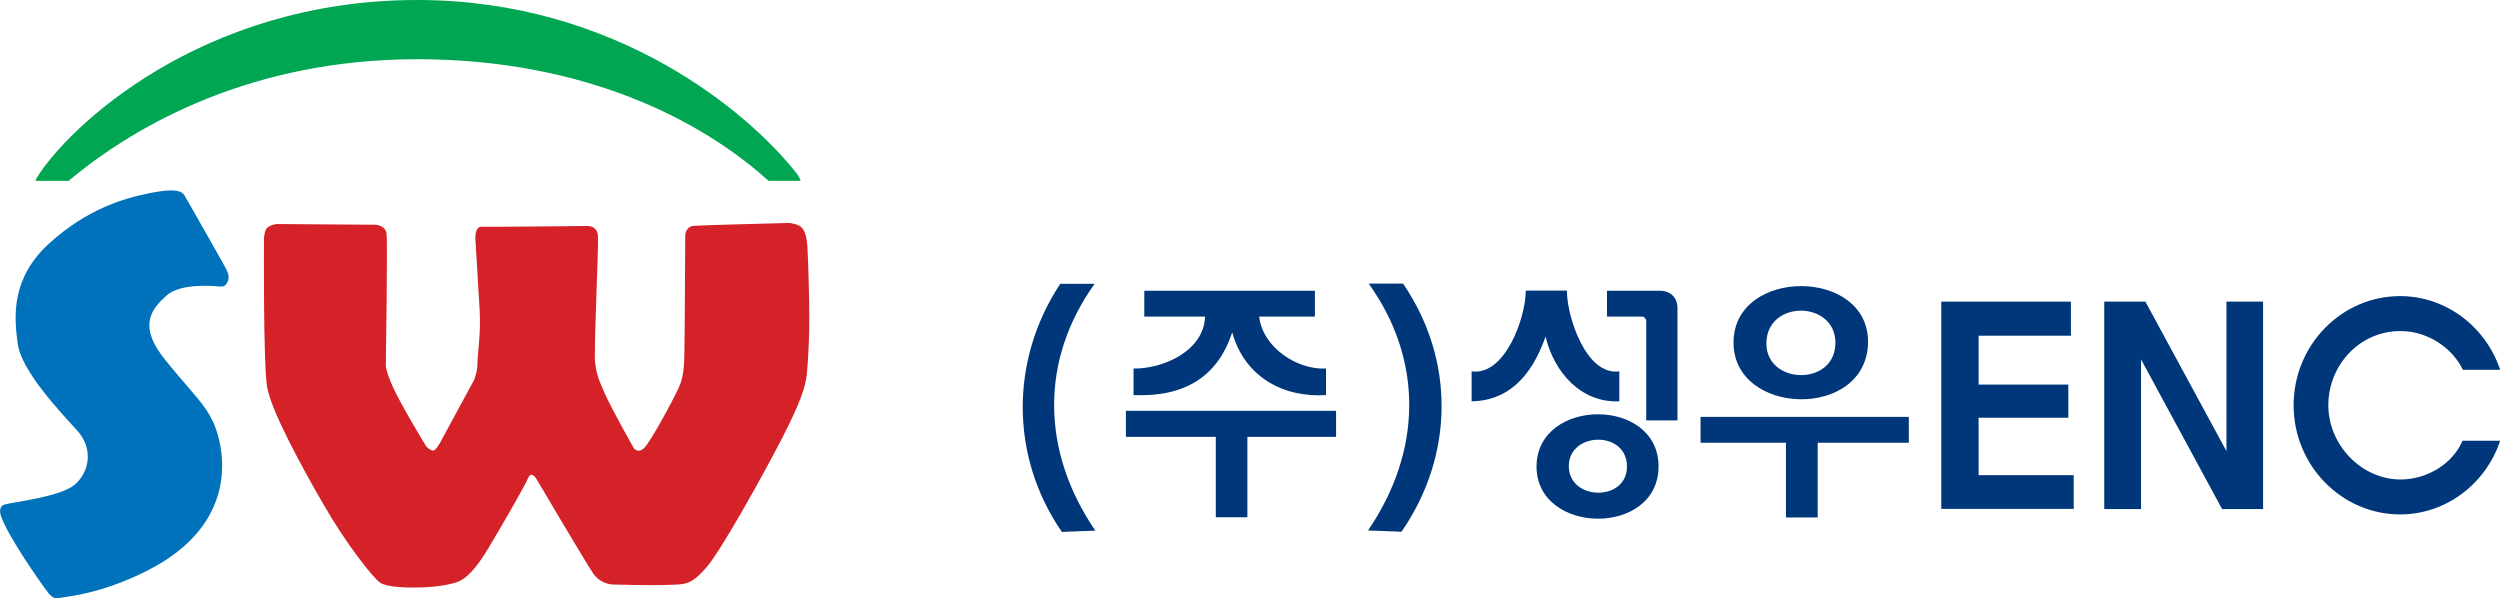 <svg width="209" height="50" viewBox="0 0 209 50" fill="none" xmlns="http://www.w3.org/2000/svg">
<g clip-path="url(#clip0_450_511)">
<path d="M15.41 16.314C15.41 16.314 18.849 22.308 18.98 22.636C19.11 22.964 19.183 23.277 19.009 23.606C18.82 23.934 18.675 23.978 18.326 23.949C17.993 23.919 15.091 23.62 13.901 24.724C12.697 25.828 11.449 27.214 13.872 30.167C16.295 33.119 17.137 33.791 17.833 35.312C18.486 36.728 20.329 42.708 13.712 46.913C13.712 46.913 10.07 49.299 5.456 49.91C5.456 49.91 4.702 50.074 4.542 49.985C4.383 49.91 4.223 49.851 3.788 49.239C3.338 48.628 0.639 44.796 0.088 43.155C0.088 43.155 -0.232 42.35 0.407 42.171C1.031 41.977 4.992 41.56 6.225 40.531C7.444 39.517 7.865 37.563 6.457 35.998C5.05 34.447 1.785 31.017 1.481 28.735C1.161 26.454 0.929 23.248 4.107 20.355C7.285 17.462 10.361 16.582 12.493 16.15C14.627 15.717 15.149 15.956 15.41 16.314Z" fill="#0072BC"/>
<path d="M22.098 19.743C22.098 19.743 22.127 19.162 22.388 18.997C22.65 18.834 22.911 18.729 23.215 18.729C23.52 18.729 31.399 18.789 31.399 18.789C31.399 18.789 32.212 18.819 32.313 19.52C32.415 20.22 32.255 30.495 32.255 30.495C32.255 30.495 32.197 30.927 32.879 32.418C33.561 33.925 35.636 37.324 35.636 37.324C35.636 37.324 35.97 37.667 36.202 37.667C36.434 37.667 36.782 37.026 36.782 37.026L39.626 31.777C39.626 31.777 39.916 31.106 39.916 30.36C39.916 29.615 40.206 27.87 40.105 26.051C40.003 24.232 39.742 19.967 39.742 19.967C39.742 19.967 39.684 18.923 40.264 18.953C40.83 18.983 48.999 18.893 48.999 18.893C48.999 18.893 49.914 18.789 49.986 19.698C50.059 20.608 49.623 29.361 49.754 30.331C49.885 31.3 49.986 31.583 50.538 32.851C51.089 34.103 52.961 37.429 52.961 37.429C52.961 37.429 53.294 37.966 53.846 37.459C54.397 36.952 56.661 32.746 56.893 32.046C57.125 31.345 57.183 30.763 57.212 29.719C57.241 28.675 57.285 19.624 57.285 19.624C57.285 19.624 57.343 18.923 58.01 18.878C58.692 18.819 65.99 18.64 65.99 18.64C65.99 18.64 66.716 18.714 66.977 18.983C67.238 19.251 67.427 19.594 67.499 20.638C67.572 21.682 67.659 25.186 67.659 26.722C67.659 28.258 67.558 30.122 67.456 31.225C67.354 32.329 66.89 33.686 65.425 36.549C63.959 39.412 60.259 46.108 58.982 47.524C57.705 48.941 57.314 48.837 55.848 48.896C54.383 48.956 51.306 48.866 51.306 48.866C51.306 48.866 50.233 48.896 49.58 47.927C48.927 46.958 44.835 40.023 44.835 40.023C44.835 40.023 44.414 39.323 44.153 39.964C43.892 40.605 42.02 43.826 41.15 45.287C40.294 46.764 39.292 48.315 38.146 48.687C37 49.06 35.36 49.12 34.606 49.12C33.851 49.12 32.371 49.09 31.791 48.717C31.21 48.344 28.918 45.452 26.974 42.051C25.015 38.652 22.679 34.312 22.33 32.359C21.997 30.405 22.069 19.743 22.069 19.743H22.098Z" fill="#D52229"/>
<path d="M88.64 23.725H91.513C86.986 30.032 86.986 37.652 91.571 44.363C90.831 44.378 89.452 44.452 88.77 44.467C84.432 38.174 84.432 30.077 88.64 23.725Z" fill="#00377B"/>
<path d="M104.282 36.52V43.245H101.641V36.52H94.125V34.342H111.696V36.52H104.282ZM103.005 27.811C101.801 31.464 99.058 33.209 94.763 33.03V30.808C97.172 30.853 100.654 29.362 100.741 26.469H95.663V24.307H109.926V26.469H105.269C105.559 29.064 108.475 30.942 110.855 30.808V33.03C107.256 33.254 104.05 31.494 103.02 27.811H103.005Z" fill="#00377B"/>
<path d="M114.365 44.348C118.95 37.638 118.95 30.018 114.423 23.71H117.296C121.635 30.062 121.591 38.04 117.166 44.453C116.484 44.438 115.105 44.363 114.365 44.348Z" fill="#00377B"/>
<path d="M129.209 28.139C127.961 31.703 125.9 33.508 123.027 33.552V31.047C125.813 31.435 127.554 26.573 127.554 24.292H130.993C130.993 26.499 132.604 31.42 135.375 31.047V33.552C132.169 33.687 129.92 31.122 129.209 28.139ZM128.454 38.906C128.585 33.254 138.553 33.165 138.654 38.906C138.756 44.915 128.352 44.781 128.454 38.906ZM131.153 38.965C131.153 41.918 136.13 41.963 136.014 38.906C135.912 35.953 131.153 36.117 131.153 38.965ZM137.624 35.133V26.857C137.624 26.663 137.479 26.469 137.262 26.469H134.345V24.307H138.785C139.641 24.307 140.236 24.874 140.236 25.753V35.148H137.624V35.133Z" fill="#00377B"/>
<path d="M151.96 37.012V43.26H149.305V37.012H142.166V34.849H159.578V37.012H151.975H151.96ZM144.923 28.557C145.024 22.338 156.27 22.368 156.168 28.661C156.037 35.133 144.821 34.805 144.923 28.557ZM147.68 28.467C147.39 32.195 153.542 32.419 153.44 28.557C153.339 25.186 147.941 25.067 147.68 28.467Z" fill="#00377B"/>
<path d="M173.13 25.231V28.064H165.411V32.15H172.912V34.923H165.411V39.725H173.362V42.544H162.291V25.216H173.13V25.231Z" fill="#00377B"/>
<path d="M178.992 42.559H175.916V25.216H179.355L186.131 37.712V25.216H189.193V42.559H185.768L178.992 30.047V42.559Z" fill="#00377B"/>
<path d="M200.655 24.754C204.5 24.754 207.823 27.334 209.013 30.913H205.893C205.081 29.183 203.049 27.677 200.684 27.677C197.202 27.677 194.648 30.584 194.648 33.88C194.648 37.176 197.405 40.084 200.684 40.084C202.962 40.084 205.066 38.727 205.864 36.848H209.013C207.823 40.426 204.5 43.006 200.655 43.006C195.751 43.006 191.746 38.905 191.746 33.88C191.746 28.855 195.736 24.754 200.655 24.754Z" fill="#00377B"/>
<path d="M34.883 4.951C48.623 4.951 58.49 9.902 64.251 15.121H66.935C66.891 14.972 66.804 14.808 66.688 14.614C62.712 9.469 51.554 0 34.883 0C16.745 0 5.587 10.737 3.077 14.867C3.019 14.957 2.99 15.046 2.961 15.121H5.732C11.435 10.349 21.171 4.951 34.883 4.951Z" fill="#00A651"/>
</g>
</svg>
